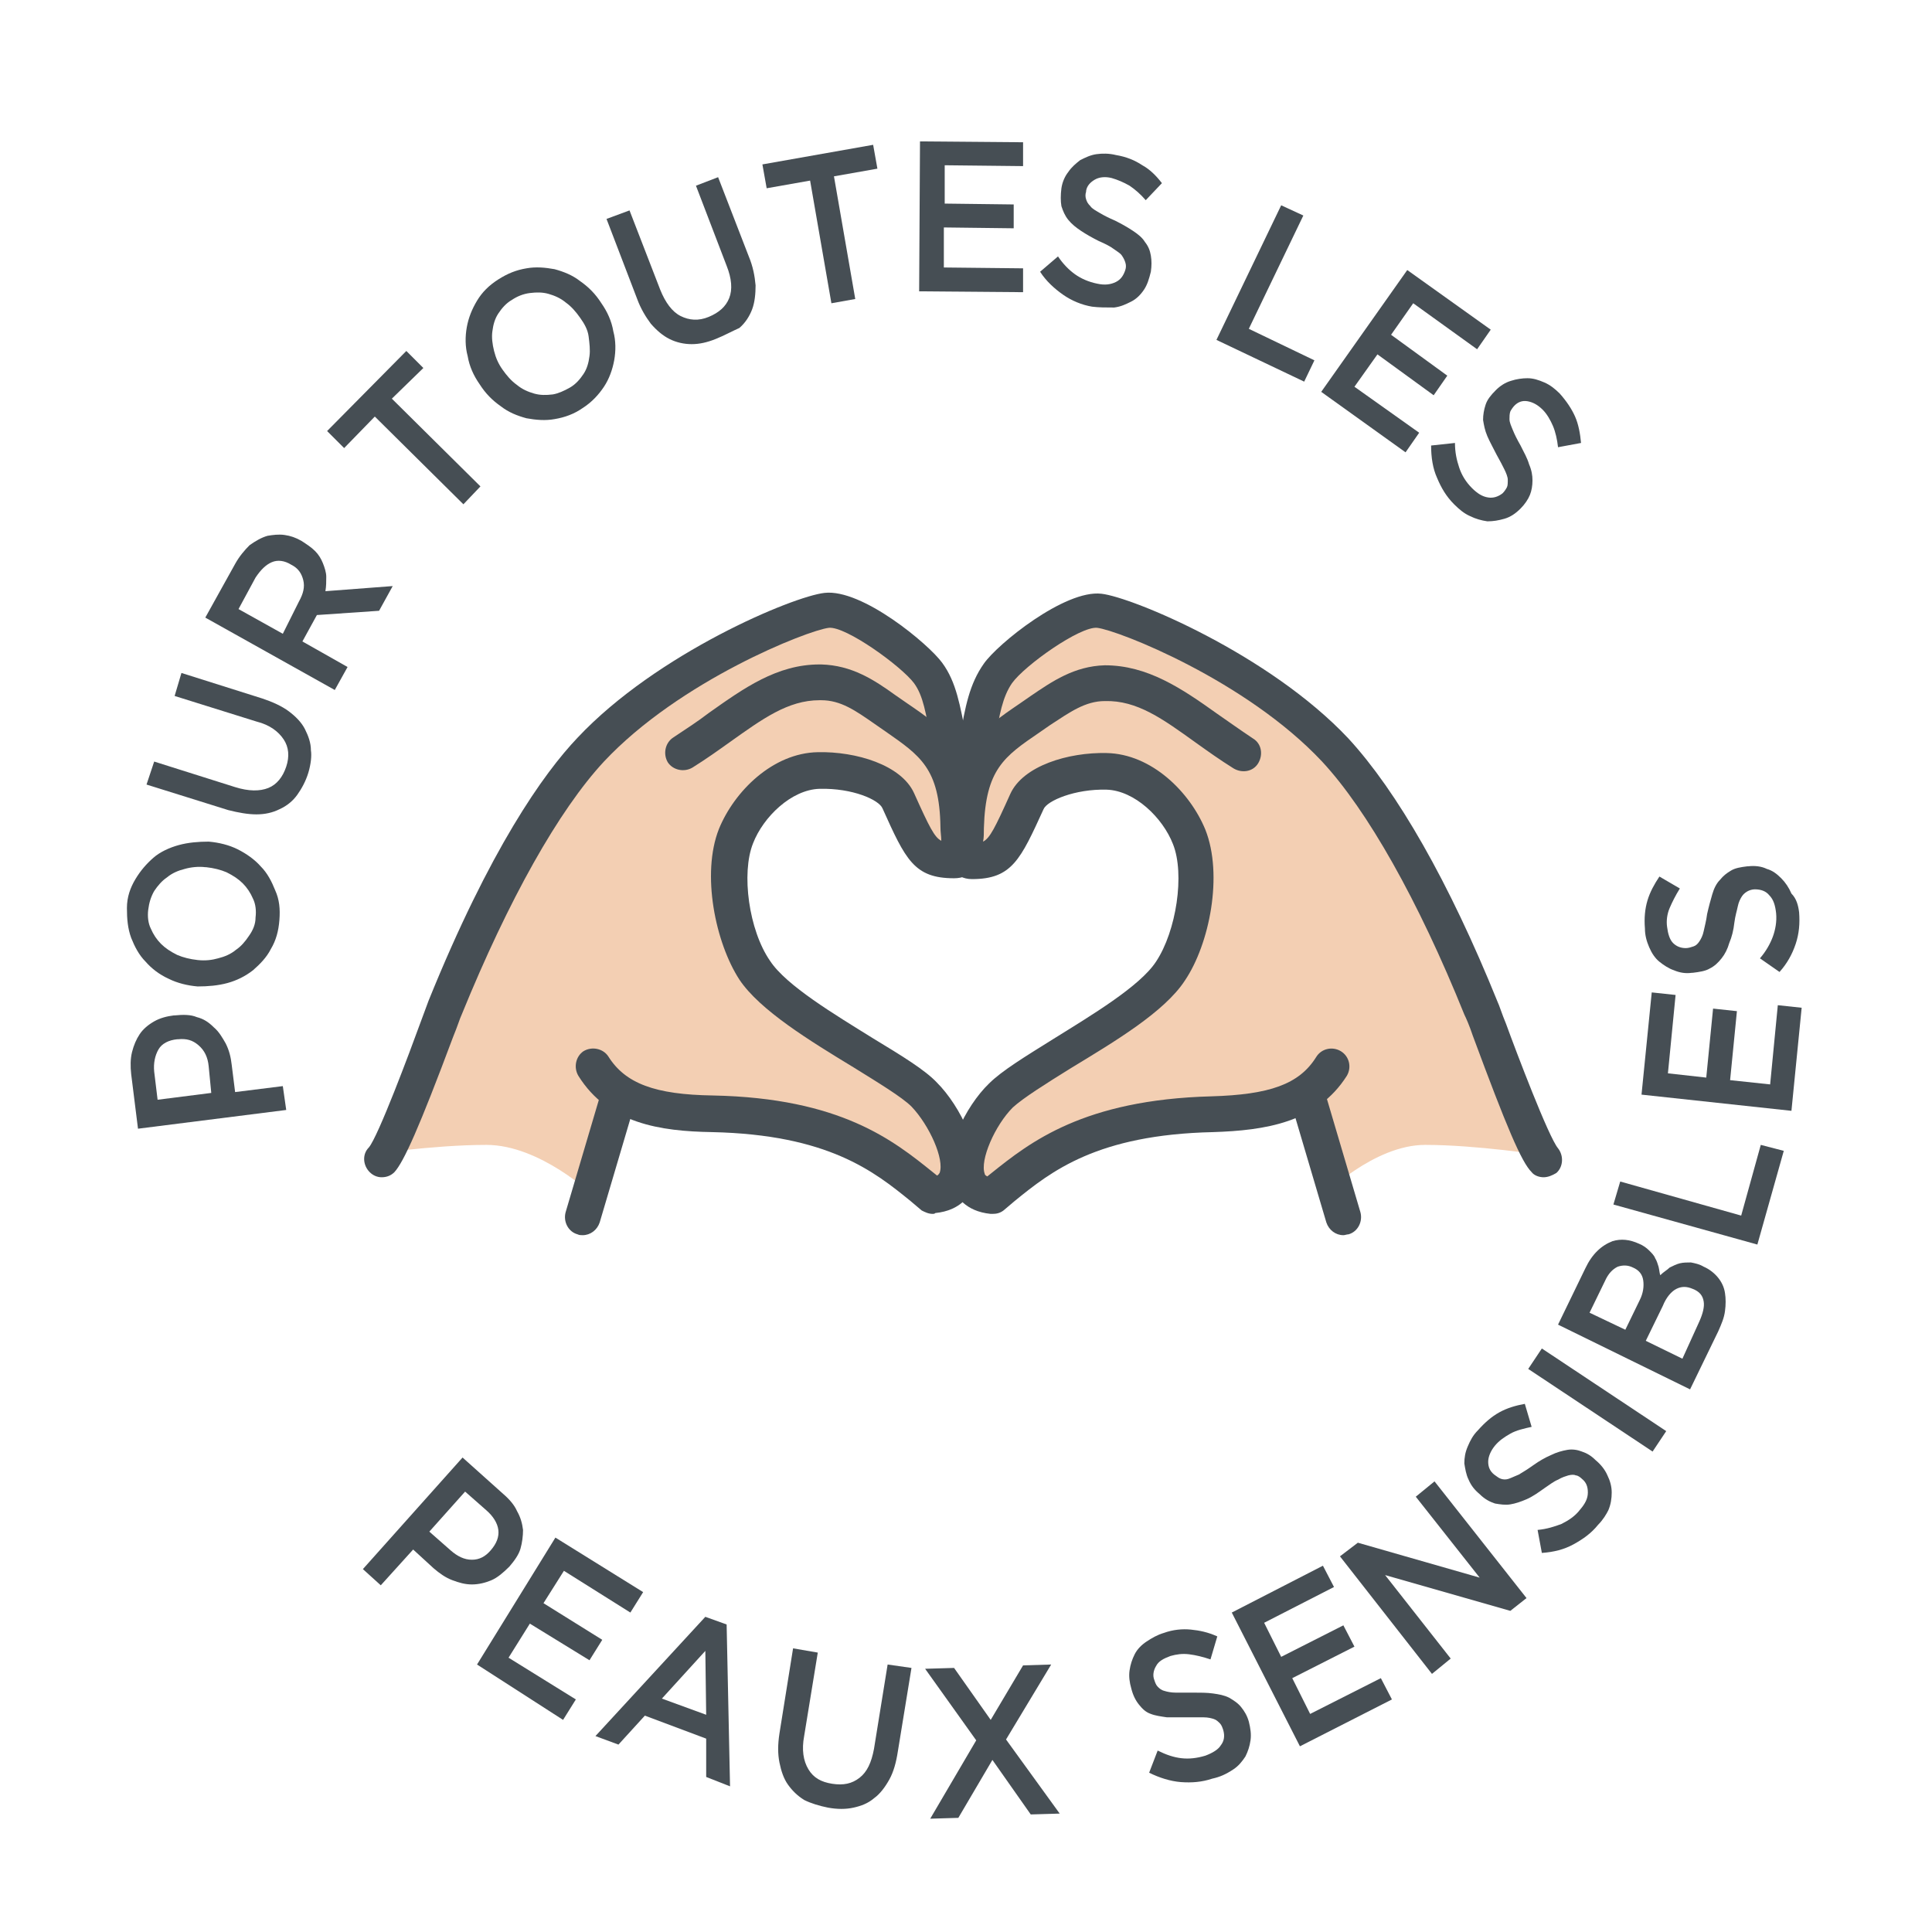 <?xml version="1.0" encoding="utf-8"?>
<!-- Generator: Adobe Illustrator 28.0.0, SVG Export Plug-In . SVG Version: 6.00 Build 0)  -->
<!DOCTYPE svg PUBLIC "-//W3C//DTD SVG 1.1//EN" "http://www.w3.org/Graphics/SVG/1.1/DTD/svg11.dtd">
<svg version="1.1" id="Calque_1" xmlns:x="http://ns.adobe.com/Extensibility/1.0/" xmlns:i="http://ns.adobe.com/AdobeIllustrator/10.0/" xmlns:graph="http://ns.adobe.com/Graphs/1.0/"
	 xmlns="http://www.w3.org/2000/svg" xmlns:xlink="http://www.w3.org/1999/xlink" x="0px" y="0px" viewBox="0 0 226.8 226.8"
	 style="enable-background:new 0 0 226.8 226.8;" xml:space="preserve">
<style type="text/css">
	.st0{fill:#567CC5;}
	.st1{fill:#FFFFFF;}
	.st2{fill:#C64151;}
	.st3{opacity:0.6;fill:none;}
	.st4{fill:#EFD1C7;}
	.st5{fill:#F3CFB3;}
	.st6{fill:none;stroke:#464E54;stroke-linecap:round;stroke-linejoin:round;stroke-miterlimit:10;}
	.st7{fill:#D2BEB8;}
	.st8{fill:#D7EED9;stroke:#464E54;stroke-linecap:round;stroke-linejoin:round;stroke-miterlimit:10;}
	.st9{fill:#ECD3C9;stroke:#464E54;stroke-linecap:round;stroke-linejoin:round;stroke-miterlimit:10;}
	.st10{fill:#C79089;stroke:#464E54;stroke-linecap:round;stroke-linejoin:round;stroke-miterlimit:10;}
	.st11{fill:#EFEEEF;stroke:#464E54;stroke-linecap:round;stroke-linejoin:round;stroke-miterlimit:10;}
	.st12{fill:#464E54;}
	.st13{clip-path:url(#SVGID_00000084503238722477014210000015293219997560083884_);}
	.st14{fill:#8BAAE0;}
	.st15{fill:#D16B6B;}
	.st16{fill:#FFF2A2;stroke:#464E54;stroke-miterlimit:10;}
	.st17{clip-path:url(#SVGID_00000016048316843399183520000001811534255184867503_);}
	.st18{fill:none;stroke:#464F55;stroke-width:0.5;stroke-miterlimit:10;}
	.st19{fill:#464F55;}
	.st20{fill:#ECD3C9;}
	.st21{fill:#C79089;}
	.st22{opacity:0.6;}
	.st23{fill:none;}
	.st24{fill:#D7EED9;}
	.st25{fill:#FFF2A2;}
	.st26{fill:#EFEEEF;}
	.st27{clip-path:url(#SVGID_00000095334194732235544170000010444018375196145546_);}
	.st28{fill:#C9BBC5;}
	.st29{fill:none;stroke:#464E54;stroke-width:0.5;stroke-miterlimit:10;}
</style>
<g>
	<circle class="st3" cx="113.4" cy="113.4" r="111.2"/>
	<g>
		<g>
			<g>
				<g>
					<g>
						<g>
							<path class="st5" d="M181.1,135.6c-1.6-1.7-6.6-15.7-7.5-17.8c-8.2-20.1-14.8-27.9-17.1-30.3c-9-9.6-24.4-16-27.7-16.4
								c-3.2-0.3-10.3,5.1-11.9,7.3c-1.6,2.2-2.3,10.3-3,14.4l-0.7,1.9c0,2.9-0.5,5.8,0.7,5.8c3.2,0,3.7-0.8,6.5-6.9
								c1-2.1,5.2-3.7,9.4-3.5c4.1,0.1,8.1,3.7,9.7,7.7c1.8,4.4,0.5,11.8-2.2,15.7c-3.6,5.4-16.6,11.3-19.9,14.6
								c-3.3,3.3-6.6,11.3-1.1,11.8c4.6-3.6,10.1-9.2,25.8-9.6c3.9-0.1,7.1-0.5,9.6-1.7l3.7,11.7c0,0,5.9-5.9,11.9-5.9
								S181.1,135.6,181.1,135.6z"/>
						</g>
					</g>
				</g>
				<g>
					<g>
						<g>
							<path class="st5" d="M42.8,135.6c1.6-1.7,6.9-15.7,7.8-17.8c8.6-20.1,15.5-27.9,17.9-30.3c9.4-9.6,25.6-16,29-16.4
								c3.3-0.3,10.8,5.1,12.5,7.3c1.7,2.2,2.4,10.3,3.2,14.4l0.7,1.9c0.1,2.9,0.5,5.8-0.7,5.8c-3.4,0-3.9-0.8-6.8-6.9
								c-1-2.1-5.4-3.7-9.8-3.5c-4.3,0.1-8.5,3.7-10.2,7.7c-1.9,4.4-0.5,11.8,2.3,15.7c3.8,5.4,17.4,11.3,20.9,14.6
								c3.4,3.3,6.9,11.3,1.1,11.8c-4.9-3.6-10.6-9.2-27.1-9.6c-4-0.1-7.4-0.5-10.1-1.7l-3.9,11.7c0,0-6.2-5.9-12.5-5.9
								S42.8,135.6,42.8,135.6z"/>
						</g>
					</g>
				</g>
			</g>
		</g>
		<g>
			<g>
				<g>
					<g>
						<path class="st12" d="M109.5,142.5c-0.5,0-0.9-0.2-1.3-0.4l-1.3-1.1c-4.3-3.5-9.7-7.8-23.3-8.1c-6.1-0.1-12.2-1-15.7-6.6
							c-0.6-1-0.3-2.3,0.6-2.9c1-0.6,2.3-0.3,2.9,0.6c2,3.2,5.5,4.5,12.3,4.6c15,0.3,21.2,5.3,25.8,9l0.5,0.4
							c0.2-0.1,0.2-0.2,0.3-0.3c0.6-1.6-1.2-5.6-3.3-7.8c-1.1-1.1-3.9-2.8-6.8-4.6c-5.1-3.1-11-6.7-13.4-10.3
							c-2.8-4.3-4.5-12.4-2.4-17.7c1.8-4.4,6.3-8.9,11.6-9c4.5-0.1,9.8,1.5,11.3,4.8c1.8,4,2.4,5.2,3.2,5.6c0-0.5-0.1-1-0.1-1.6
							c-0.1-6.9-2.4-8.4-6.4-11.2l-1.3-0.9c-2.3-1.6-4-2.8-6.3-2.8c-0.1,0-0.1,0-0.2,0c-3.7,0-6.7,2.2-10.5,4.9c-1.4,1-2.8,2-4.4,3
							c-1,0.6-2.3,0.3-2.9-0.6c-0.6-1-0.3-2.3,0.6-2.9c1.5-1,2.9-1.9,4.2-2.9c4.1-2.9,8-5.7,13-5.7c0.1,0,0.2,0,0.2,0
							c3.6,0.1,6.2,1.8,8.7,3.6l1.3,0.9c4.4,3,8.1,5.5,8.3,14.6c0,0.7,0,1.3,0.1,1.7c0.1,1.4,0.2,2.5-0.7,3.5
							c-0.4,0.4-1,0.8-2.1,0.8c-4.7,0-5.7-2.2-8.4-8.2c-0.4-1-3.5-2.4-7.4-2.3c-3.3,0.1-6.6,3.3-7.8,6.4c-1.4,3.5-0.5,10.2,2,13.8
							c1.9,2.9,7.6,6.3,12.1,9.1c3.3,2,6.1,3.7,7.5,5.2c2.7,2.7,5.6,8.4,4.3,12.1c-0.4,1.1-1.5,2.9-4.5,3.2
							C109.7,142.5,109.6,142.5,109.5,142.5z"/>
					</g>
					<g>
						<path class="st12" d="M44.8,138.2c-0.5,0-1-0.2-1.4-0.6c-0.8-0.8-0.9-2.1-0.1-2.9c1.1-1.3,4.8-11.2,6-14.5
							c0.5-1.3,0.8-2.2,1-2.7c7.2-17.8,13.5-26.7,17.5-30.9c9.3-9.9,25.3-16.6,29-17c4.4-0.5,12.2,6,13.8,8.2
							c1.7,2.3,2.1,5.1,2.8,8.5l0.3,1.5c0.2,1.1-0.5,2.2-1.7,2.4c-1.1,0.2-2.2-0.5-2.4-1.7l-0.3-1.5c-0.6-3.2-0.9-5.3-2-6.8
							c-1.5-2-8-6.7-10-6.5c-2.5,0.3-17.5,6.2-26.4,15.7c-5.3,5.7-11.2,16.2-16.7,29.7c-0.2,0.4-0.5,1.4-1,2.6
							c-4,10.7-5.8,14.7-6.9,15.9C45.9,138,45.4,138.2,44.8,138.2z"/>
					</g>
					<g>
						<path class="st12" d="M68.4,145c-0.2,0-0.4,0-0.6-0.1c-1.1-0.3-1.7-1.5-1.4-2.6l4.2-14.2c0.3-1.1,1.5-1.7,2.6-1.4
							c1.1,0.3,1.7,1.5,1.4,2.6l-4.2,14.2C70.1,144.4,69.3,145,68.4,145z"/>
					</g>
				</g>
			</g>
			<g>
				<g>
					<g>
						<path class="st12" d="M116.5,142.5c-0.1,0-0.1,0-0.2,0c-3-0.3-4.1-2.1-4.5-3.2c-1.4-3.8,1.6-9.5,4.3-12.1
							c1.5-1.5,4.3-3.2,7.5-5.2c4.5-2.8,10.2-6.2,12.1-9.1c2.4-3.6,3.4-10.3,2-13.8c-1.2-3.1-4.5-6.3-7.8-6.4
							c-3.7-0.1-7,1.3-7.4,2.3c-2.7,5.9-3.7,8.2-8.4,8.2c-1.1,0-1.7-0.5-2.1-0.8c-0.9-0.9-0.8-2.1-0.7-3.5c0-0.5,0.1-1.1,0.1-1.7
							c0.2-9.1,3.9-11.6,8.3-14.6l1.3-0.9c2.5-1.7,5.1-3.5,8.7-3.6c5,0,9,2.7,13.2,5.7c1.3,0.9,2.7,1.9,4.2,2.9
							c1,0.6,1.2,1.9,0.6,2.9s-1.9,1.2-2.9,0.6c-1.6-1-3-2-4.4-3c-3.9-2.8-6.9-5-10.7-4.9c-2.3,0-4.1,1.3-6.4,2.8L122,86
							c-4.1,2.8-6.3,4.3-6.5,11.2c0,0.6,0,1.2-0.1,1.6c0.8-0.4,1.4-1.6,3.2-5.6c1.5-3.3,6.8-4.9,11.3-4.8c5.3,0.1,9.8,4.6,11.6,9
							c2.1,5.3,0.5,13.4-2.4,17.7c-2.4,3.7-8.3,7.2-13.4,10.3c-2.9,1.8-5.6,3.5-6.8,4.6c-2.1,2.1-3.9,6.2-3.3,7.8
							c0,0.1,0.1,0.2,0.3,0.3l0.5-0.4c4.5-3.6,10.8-8.6,25.8-9c6.8-0.2,10.3-1.4,12.3-4.6c0.6-1,1.9-1.3,2.9-0.7
							c1,0.6,1.3,1.9,0.7,2.9c-3.5,5.5-9.6,6.4-15.7,6.6c-13.6,0.3-19,4.6-23.3,8.1l-1.3,1.1C117.4,142.4,117,142.5,116.5,142.5z"/>
					</g>
					<g>
						<path class="st12" d="M181.2,138.2c-0.5,0-1.1-0.2-1.4-0.6c-1.2-1.2-2.9-5.2-6.9-16c-0.4-1.2-0.8-2.1-1-2.5
							c-5.4-13.4-11.4-24-16.7-29.7c-8.9-9.5-23.9-15.4-26.4-15.7c-2-0.2-8.5,4.4-10,6.5c-1.1,1.6-1.5,3.7-2,6.9l-0.3,1.5
							c-0.2,1.1-1.3,1.9-2.4,1.7c-1.1-0.2-1.9-1.3-1.7-2.4l0.3-1.4c0.6-3.5,1.1-6.2,2.8-8.6c1.6-2.3,9.5-8.7,13.8-8.2
							c3.6,0.4,19.7,7.1,29,17c5.7,6.2,11.8,16.8,17.5,30.9c0.2,0.4,0.5,1.4,1,2.6c1.2,3.3,5,13.3,6.1,14.6c0.7,0.9,0.6,2.2-0.2,2.9
							C182.2,138,181.7,138.2,181.2,138.2z"/>
					</g>
					<g>
						<path class="st12" d="M157.7,145c-0.9,0-1.7-0.6-2-1.5l-4.2-14.2c-0.3-1.1,0.3-2.3,1.4-2.6c1.1-0.3,2.3,0.3,2.6,1.4l4.2,14.2
							c0.3,1.1-0.3,2.3-1.4,2.6C158.1,144.9,157.9,145,157.7,145z"/>
					</g>
				</g>
			</g>
		</g>
		<g>
			<g>
				<g>
					<path class="st12" d="M54.3,171.1l4.8,4.3c0.7,0.6,1.3,1.3,1.6,2c0.4,0.7,0.6,1.4,0.7,2.2c0,0.7-0.1,1.5-0.3,2.2
						s-0.7,1.4-1.3,2.1l0,0c-0.7,0.7-1.4,1.3-2.1,1.6c-0.7,0.3-1.5,0.5-2.3,0.5c-0.8,0-1.5-0.2-2.3-0.5s-1.5-0.8-2.2-1.4l-2.4-2.2
						l-3.8,4.2l-2.1-1.9L54.3,171.1z M52.9,182c0.8,0.7,1.6,1.1,2.5,1.1c0.9,0,1.6-0.4,2.2-1.1l0,0c0.7-0.8,1-1.6,0.9-2.4
						s-0.6-1.6-1.4-2.3l-2.5-2.2l-4.2,4.7L52.9,182z"/>
				</g>
				<g>
					<path class="st12" d="M65.2,180.5l10.3,6.4l-1.5,2.4l-7.8-4.9l-2.4,3.8l6.9,4.3l-1.5,2.4l-7-4.3l-2.5,4l7.9,4.9l-1.5,2.4
						L56,195.4L65.2,180.5z"/>
				</g>
				<g>
					<path class="st12" d="M82.8,189.8l2.5,0.9l0.4,19l-2.8-1.1l0-4.5l-7.2-2.7l-3.1,3.4l-2.7-1L82.8,189.8z M82.9,201.3l-0.1-7.5
						l-5.1,5.6L82.9,201.3z"/>
				</g>
				<g>
					<path class="st12" d="M97.2,212.2c-1-0.2-2-0.5-2.8-0.9c-0.8-0.5-1.4-1.1-1.9-1.8c-0.5-0.7-0.8-1.6-1-2.6c-0.2-1-0.2-2.1,0-3.4
						l1.6-10L96,194l-1.6,9.8c-0.3,1.6-0.1,2.9,0.5,3.9c0.6,1,1.5,1.5,2.8,1.7c1.3,0.2,2.3,0,3.2-0.7c0.9-0.7,1.4-1.8,1.7-3.4
						l1.6-9.9l2.8,0.4l-1.6,9.8c-0.2,1.3-0.5,2.4-1,3.3s-1.1,1.7-1.8,2.2c-0.7,0.6-1.5,0.9-2.4,1.1
						C99.3,212.4,98.3,212.4,97.2,212.2z"/>
				</g>
				<g>
					<path class="st12" d="M114.6,204.3l-6-8.4l3.4-0.1l4.3,6.1l3.8-6.4l3.3-0.1l-5.3,8.8l6.3,8.7l-3.4,0.1l-4.5-6.4l-4,6.8
						l-3.3,0.1L114.6,204.3z"/>
				</g>
				<g>
					<path class="st12" d="M142.3,208.8c-1.2,0.4-2.4,0.5-3.7,0.4c-1.2-0.1-2.5-0.5-3.7-1.1l1-2.6c1,0.5,1.9,0.8,2.8,0.9
						c0.9,0.1,1.8,0,2.8-0.3c0.8-0.3,1.5-0.7,1.8-1.2c0.4-0.5,0.5-1.1,0.3-1.8l0,0c-0.1-0.3-0.2-0.6-0.4-0.8
						c-0.2-0.2-0.4-0.4-0.7-0.5c-0.3-0.1-0.7-0.2-1.2-0.2c-0.5,0-1.2,0-1.9,0c-0.9,0-1.7,0-2.4,0c-0.7-0.1-1.4-0.2-1.9-0.4
						c-0.6-0.2-1-0.6-1.4-1.1c-0.4-0.5-0.7-1.1-0.9-1.9l0,0c-0.2-0.7-0.3-1.4-0.2-2.1c0.1-0.7,0.3-1.3,0.6-1.9
						c0.3-0.6,0.8-1.1,1.4-1.5c0.6-0.4,1.3-0.8,2-1c1.1-0.4,2.2-0.5,3.2-0.4c1,0.1,2,0.3,3.1,0.8l-0.8,2.7c-0.9-0.3-1.7-0.5-2.5-0.6
						c-0.8-0.1-1.5,0-2.2,0.2c-0.8,0.3-1.4,0.6-1.7,1.2c-0.3,0.5-0.4,1.1-0.2,1.6l0,0c0.1,0.3,0.2,0.6,0.4,0.8
						c0.2,0.2,0.4,0.4,0.8,0.5c0.3,0.1,0.8,0.2,1.3,0.2c0.5,0,1.2,0,2,0c0.9,0,1.7,0,2.4,0.1c0.7,0.1,1.3,0.2,1.9,0.5
						c0.5,0.3,1,0.6,1.4,1.1s0.7,1,0.9,1.7l0,0c0.2,0.8,0.3,1.5,0.2,2.2c-0.1,0.7-0.3,1.3-0.6,1.9c-0.4,0.6-0.8,1.1-1.4,1.5
						C143.9,208.3,143.2,208.6,142.3,208.8z"/>
				</g>
				<g>
					<path class="st12" d="M144.6,189.3l10.7-5.5l1.3,2.5l-8.2,4.2l2,4l7.3-3.7l1.3,2.5l-7.3,3.7l2.1,4.2l8.3-4.2l1.3,2.5l-10.8,5.5
						L144.6,189.3z"/>
				</g>
				<g>
					<path class="st12" d="M157.3,182.7l2.1-1.6l14.3,4.1l-7.5-9.5l2.2-1.8l10.8,13.7l-1.9,1.5l-14.7-4.2l7.7,9.8l-2.2,1.8
						L157.3,182.7z"/>
				</g>
				<g>
					<path class="st12" d="M187.6,179c-0.8,1-1.8,1.7-2.9,2.3c-1.1,0.6-2.3,0.9-3.7,1l-0.5-2.7c1.1-0.1,2-0.4,2.8-0.7
						c0.8-0.4,1.6-0.9,2.2-1.7c0.6-0.7,0.9-1.3,0.9-2c0-0.7-0.2-1.2-0.7-1.6l0,0c-0.2-0.2-0.5-0.4-0.7-0.4c-0.2-0.1-0.5-0.1-0.9,0
						c-0.3,0.1-0.7,0.2-1.2,0.5c-0.5,0.2-1,0.6-1.6,1c-0.7,0.5-1.4,1-2.1,1.3c-0.7,0.3-1.3,0.5-1.9,0.6c-0.6,0.1-1.2,0-1.8-0.1
						c-0.6-0.2-1.2-0.5-1.8-1.1l0,0c-0.6-0.5-1-1-1.3-1.7c-0.3-0.6-0.4-1.3-0.5-1.9c0-0.7,0.1-1.3,0.4-2c0.3-0.7,0.6-1.3,1.2-1.9
						c0.8-0.9,1.6-1.6,2.5-2.1c0.9-0.5,1.9-0.8,3-1l0.8,2.7c-0.9,0.2-1.8,0.4-2.5,0.8c-0.7,0.4-1.3,0.8-1.8,1.4
						c-0.5,0.6-0.8,1.3-0.8,1.9c0,0.6,0.2,1.1,0.7,1.5l0,0c0.3,0.2,0.5,0.4,0.8,0.5c0.3,0.1,0.6,0.1,0.9,0c0.3-0.1,0.7-0.3,1.2-0.5
						c0.5-0.3,1-0.6,1.7-1.1c0.7-0.5,1.4-0.9,2.1-1.2c0.6-0.3,1.3-0.5,1.9-0.6c0.6-0.1,1.2,0,1.7,0.2c0.6,0.2,1.1,0.5,1.6,1l0,0
						c0.6,0.5,1.1,1.1,1.4,1.8c0.3,0.6,0.5,1.3,0.5,2c0,0.7-0.1,1.4-0.4,2.1C188.6,177.7,188.2,178.4,187.6,179z"/>
				</g>
				<g>
					<path class="st12" d="M179.4,160.7l1.6-2.4l14.6,9.7l-1.6,2.4L179.4,160.7z"/>
				</g>
				<g>
					<path class="st12" d="M182.9,155.5l3.2-6.6c0.8-1.7,1.9-2.7,3.2-3.2c1-0.3,2-0.2,3.1,0.3l0,0c0.5,0.2,0.9,0.5,1.2,0.8
						c0.3,0.3,0.6,0.6,0.7,0.9c0.2,0.3,0.3,0.7,0.4,1c0.1,0.4,0.1,0.7,0.2,1c0.4-0.4,0.8-0.6,1.1-0.9c0.4-0.2,0.8-0.4,1.2-0.5
						c0.4-0.1,0.9-0.1,1.3-0.1c0.5,0.1,1,0.2,1.5,0.5l0,0c0.7,0.3,1.3,0.8,1.7,1.3c0.4,0.5,0.7,1.1,0.8,1.8c0.1,0.6,0.1,1.4,0,2.1
						c-0.1,0.8-0.4,1.5-0.8,2.4l-3.3,6.8L182.9,155.5z M192.5,152.6c0.4-0.8,0.5-1.6,0.4-2.3c-0.1-0.7-0.5-1.2-1.2-1.5l0,0
						c-0.6-0.3-1.2-0.3-1.8-0.1c-0.6,0.3-1.1,0.8-1.5,1.7l-1.8,3.7l4.2,2L192.5,152.6z M199.5,155.1c0.4-0.9,0.6-1.7,0.5-2.3
						c-0.1-0.7-0.5-1.2-1.3-1.5l0,0c-0.7-0.3-1.3-0.3-1.9,0c-0.6,0.3-1.2,1-1.6,2l-2,4.1l4.3,2.1L199.5,155.1z"/>
				</g>
				<g>
					<path class="st12" d="M189.4,141.4l0.8-2.7l14.2,4l2.3-8.3l2.7,0.7l-3.1,11L189.4,141.4z"/>
				</g>
				<g>
					<path class="st12" d="M192.7,128.5l1.2-12l2.8,0.3l-0.9,9.2l4.5,0.5l0.8-8.1l2.8,0.3l-0.8,8.1l4.7,0.5l0.9-9.3l2.8,0.3
						l-1.2,12.1L192.7,128.5z"/>
				</g>
				<g>
					<path class="st12" d="M211.2,107.1c0.1,1.3,0,2.5-0.4,3.7c-0.4,1.2-1,2.3-1.9,3.3l-2.3-1.6c0.7-0.8,1.2-1.7,1.5-2.5
						c0.3-0.8,0.5-1.8,0.4-2.8c-0.1-0.9-0.3-1.6-0.8-2.1c-0.4-0.5-1-0.7-1.7-0.7l0,0c-0.3,0-0.6,0.1-0.8,0.2
						c-0.2,0.1-0.5,0.3-0.7,0.6c-0.2,0.3-0.4,0.7-0.5,1.2c-0.1,0.5-0.3,1.1-0.4,1.9c-0.1,0.9-0.3,1.7-0.6,2.4
						c-0.2,0.7-0.5,1.3-0.9,1.8s-0.8,0.9-1.4,1.2c-0.5,0.3-1.2,0.4-2,0.5h-0.1c-0.7,0.1-1.4,0-2.1-0.3c-0.6-0.2-1.2-0.6-1.7-1
						c-0.5-0.4-0.9-1-1.2-1.7c-0.3-0.7-0.5-1.4-0.5-2.2c-0.1-1.2,0-2.3,0.3-3.3c0.3-1,0.8-1.9,1.4-2.8l2.4,1.4
						c-0.5,0.8-0.9,1.6-1.2,2.3c-0.3,0.7-0.4,1.5-0.3,2.2c0.1,0.8,0.3,1.5,0.7,1.9c0.4,0.4,0.9,0.6,1.5,0.6l0,0
						c0.3,0,0.6-0.1,0.9-0.2c0.3-0.1,0.5-0.3,0.7-0.6c0.2-0.3,0.4-0.7,0.5-1.2c0.1-0.5,0.3-1.2,0.4-2c0.2-0.9,0.4-1.6,0.6-2.3
						c0.2-0.7,0.5-1.3,0.9-1.7c0.4-0.5,0.8-0.8,1.3-1.1c0.5-0.3,1.1-0.4,1.9-0.5h0.1c0.8-0.1,1.6,0,2.2,0.3c0.7,0.2,1.2,0.6,1.7,1.1
						c0.5,0.5,0.9,1.1,1.2,1.8C210.9,105.5,211.1,106.3,211.2,107.1z"/>
				</g>
			</g>
			<g>
				<g>
					<g>
						<path class="st12" d="M16.2,132.5l-0.8-6.4c-0.1-0.9-0.1-1.8,0.1-2.6c0.2-0.8,0.5-1.5,0.9-2.1c0.4-0.6,1-1.1,1.7-1.5
							c0.7-0.4,1.5-0.6,2.3-0.7l0.1,0c1-0.1,1.9-0.1,2.6,0.2c0.8,0.2,1.4,0.6,2,1.2c0.6,0.5,1,1.2,1.4,1.9c0.4,0.8,0.6,1.6,0.7,2.5
							l0.4,3.2l5.6-0.7l0.4,2.8L16.2,132.5z M24.5,125.2c-0.1-1.1-0.5-1.9-1.2-2.5c-0.7-0.6-1.4-0.8-2.4-0.7l-0.1,0
							c-1,0.1-1.8,0.5-2.2,1.2c-0.4,0.7-0.6,1.6-0.5,2.6l0.4,3.3l6.3-0.8L24.5,125.2z"/>
					</g>
					<g>
						<path class="st12" d="M32.8,108c-0.1,1.3-0.4,2.4-1,3.4c-0.5,1-1.3,1.8-2.1,2.5c-0.9,0.7-1.9,1.2-3,1.5
							c-1.1,0.3-2.3,0.4-3.5,0.4l0,0c-1.2-0.1-2.4-0.4-3.4-0.9c-1.1-0.5-2-1.2-2.7-2c-0.8-0.8-1.3-1.8-1.7-2.8
							c-0.4-1.1-0.5-2.2-0.5-3.5s0.4-2.4,1-3.4c0.6-1,1.3-1.8,2.1-2.5s1.9-1.2,3-1.5c1.1-0.3,2.3-0.4,3.5-0.4l0,0
							c1.2,0.1,2.4,0.4,3.4,0.9s2,1.2,2.7,2c0.8,0.8,1.3,1.8,1.7,2.8C32.8,105.6,32.9,106.7,32.8,108z M30,107.7
							c0.1-0.8,0-1.6-0.3-2.2c-0.3-0.7-0.7-1.3-1.2-1.8c-0.5-0.5-1.1-0.9-1.9-1.3c-0.7-0.3-1.5-0.5-2.4-0.6l-0.1,0
							c-0.8-0.1-1.7,0-2.4,0.2c-0.8,0.2-1.5,0.5-2.1,1c-0.6,0.4-1.1,1-1.5,1.6c-0.4,0.7-0.6,1.4-0.7,2.2c-0.1,0.8,0,1.6,0.3,2.2
							c0.3,0.7,0.7,1.3,1.2,1.8c0.5,0.5,1.1,0.9,1.9,1.3c0.7,0.3,1.5,0.5,2.4,0.6h0c0.9,0.1,1.7,0,2.4-0.2c0.8-0.2,1.5-0.5,2.1-1
							c0.6-0.4,1.1-1,1.5-1.6C29.7,109.2,30,108.5,30,107.7z"/>
					</g>
					<g>
						<path class="st12" d="M36.2,90.7c-0.3,1-0.8,1.9-1.3,2.6s-1.2,1.3-2.1,1.7c-0.8,0.4-1.7,0.6-2.7,0.6c-1,0-2.1-0.2-3.3-0.5
							l-9.6-3l0.9-2.7l9.5,3c1.6,0.5,2.9,0.5,3.9,0.1c1-0.4,1.7-1.3,2.1-2.5c0.4-1.2,0.3-2.3-0.3-3.2c-0.6-0.9-1.6-1.7-3.2-2.1
							l-9.6-3l0.8-2.7l9.5,3c1.2,0.4,2.3,0.9,3.1,1.5c0.8,0.6,1.5,1.3,1.9,2.1c0.4,0.8,0.7,1.6,0.7,2.5
							C36.6,88.7,36.5,89.7,36.2,90.7z"/>
					</g>
					<g>
						<path class="st12" d="M24.1,72.5l3.5-6.3c0.5-0.9,1.1-1.6,1.7-2.2c0.7-0.5,1.4-0.9,2.1-1.1c0.6-0.1,1.3-0.2,2-0.1
							c0.7,0.1,1.3,0.3,2,0.7l0,0c0.6,0.4,1.1,0.7,1.6,1.2c0.4,0.4,0.7,0.9,0.9,1.4c0.2,0.5,0.4,1.1,0.4,1.6c0,0.6,0,1.1-0.1,1.7
							l7.9-0.6l-1.6,2.9l-7.3,0.5l0,0l-1.7,3.1l5.3,3L39.3,81L24.1,72.5z M35.1,70.6c0.5-0.9,0.7-1.7,0.5-2.5
							c-0.2-0.8-0.6-1.4-1.4-1.8l0,0c-0.8-0.5-1.6-0.6-2.3-0.3c-0.7,0.3-1.3,0.9-1.9,1.8l-2,3.7l5.2,2.9L35.1,70.6z"/>
					</g>
					<g>
						<path class="st12" d="M44,48.9l-3.6,3.7l-2-2l9.3-9.4l2,2L46,46.8l10.4,10.3l-2,2.1L44,48.9z"/>
					</g>
					<g>
						<path class="st12" d="M68.4,47.9c-1,0.7-2.1,1.1-3.3,1.3c-1.1,0.2-2.2,0.1-3.3-0.1c-1.1-0.3-2.1-0.7-3-1.4
							c-1-0.7-1.8-1.5-2.5-2.6l0,0c-0.7-1-1.2-2.1-1.4-3.3c-0.3-1.1-0.3-2.3-0.1-3.4c0.2-1.1,0.6-2.1,1.2-3.1c0.6-1,1.4-1.8,2.5-2.5
							c1.1-0.7,2.1-1.1,3.3-1.3c1.1-0.2,2.2-0.1,3.3,0.1c1.1,0.3,2.1,0.7,3,1.4c1,0.7,1.8,1.5,2.5,2.6l0,0c0.7,1,1.2,2.1,1.4,3.3
							c0.3,1.1,0.3,2.3,0.1,3.4c-0.2,1.1-0.6,2.2-1.2,3.1C70.3,46.3,69.5,47.2,68.4,47.9z M66.9,45.5c0.7-0.4,1.2-1,1.6-1.6
							c0.4-0.6,0.6-1.3,0.7-2.1c0.1-0.7,0-1.5-0.1-2.3s-0.5-1.5-1-2.2l0,0c-0.5-0.7-1-1.3-1.7-1.8c-0.6-0.5-1.3-0.8-2-1
							c-0.7-0.2-1.4-0.2-2.2-0.1c-0.8,0.1-1.5,0.4-2.1,0.8c-0.7,0.4-1.2,1-1.6,1.6c-0.4,0.6-0.6,1.3-0.7,2.1c-0.1,0.7,0,1.5,0.2,2.3
							c0.2,0.8,0.5,1.5,1,2.2l0,0c0.5,0.7,1,1.3,1.7,1.8c0.6,0.5,1.3,0.8,2,1c0.7,0.2,1.4,0.2,2.2,0.1
							C65.5,46.2,66.2,45.9,66.9,45.5z"/>
					</g>
					<g>
						<path class="st12" d="M84,39.8c-1,0.4-1.9,0.6-2.8,0.6c-0.9,0-1.8-0.2-2.6-0.6c-0.8-0.4-1.5-1-2.2-1.8
							c-0.6-0.8-1.2-1.8-1.6-2.9l-3.6-9.4l2.7-1l3.6,9.3c0.6,1.5,1.4,2.6,2.4,3.1c1,0.5,2.1,0.6,3.3,0.1c1.2-0.5,2-1.2,2.4-2.2
							c0.4-1,0.3-2.3-0.3-3.8l-3.6-9.4l2.6-1l3.6,9.3c0.5,1.2,0.7,2.3,0.8,3.4c0,1-0.1,2-0.4,2.8c-0.3,0.8-0.8,1.6-1.5,2.2
							C85.9,38.9,85,39.4,84,39.8z"/>
					</g>
					<g>
						<path class="st12" d="M95.1,21.2L90,22.1l-0.5-2.8l13-2.3l0.5,2.8l-5.1,0.9l2.5,14.4l-2.8,0.5L95.1,21.2z"/>
					</g>
					<g>
						<path class="st12" d="M108,16.6l12.1,0.1l0,2.8l-9.2-0.1l0,4.5L119,24l0,2.8l-8.2-0.1l0,4.7l9.3,0.1l0,2.8l-12.2-0.1L108,16.6
							z"/>
					</g>
					<g>
						<path class="st12" d="M128.2,36c-1.2-0.2-2.4-0.7-3.4-1.4c-1-0.7-2-1.6-2.7-2.7l2.1-1.8c0.6,0.9,1.3,1.6,2,2.1
							c0.7,0.5,1.6,0.9,2.6,1.1c0.9,0.2,1.6,0.1,2.2-0.2c0.6-0.3,0.9-0.8,1.1-1.4l0,0c0.1-0.3,0.1-0.6,0-0.9s-0.2-0.5-0.4-0.8
							c-0.2-0.3-0.6-0.5-1-0.8c-0.4-0.3-1-0.6-1.7-0.9c-0.8-0.4-1.5-0.8-2.1-1.2c-0.6-0.4-1.1-0.8-1.5-1.3c-0.4-0.5-0.6-1-0.8-1.6
							c-0.1-0.6-0.1-1.3,0-2.1l0,0c0.1-0.7,0.4-1.4,0.8-1.9c0.4-0.6,0.9-1,1.4-1.4c0.6-0.3,1.2-0.6,1.9-0.7c0.7-0.1,1.5-0.1,2.3,0.1
							c1.2,0.2,2.2,0.6,3.1,1.2c0.9,0.5,1.6,1.2,2.3,2.1l-1.9,2c-0.6-0.7-1.3-1.3-1.9-1.7c-0.7-0.4-1.4-0.7-2.1-0.9
							c-0.8-0.2-1.5-0.1-2,0.2c-0.5,0.3-0.9,0.7-1,1.3l0,0.1c-0.1,0.3-0.1,0.6,0,0.9c0.1,0.3,0.2,0.5,0.5,0.8
							c0.2,0.3,0.6,0.5,1.1,0.8c0.5,0.3,1.1,0.6,1.8,0.9c0.8,0.4,1.5,0.8,2.1,1.2c0.6,0.4,1.1,0.8,1.4,1.3c0.4,0.5,0.6,1,0.7,1.6
							c0.1,0.6,0.1,1.2,0,1.9l0,0c-0.2,0.8-0.4,1.5-0.8,2.1c-0.4,0.6-0.9,1.1-1.5,1.4c-0.6,0.3-1.2,0.6-2,0.7
							C129.8,36.1,129,36.1,128.2,36z"/>
					</g>
					<g>
						<path class="st12" d="M150.4,24.1l2.6,1.2l-6.4,13.3l7.7,3.7l-1.2,2.5l-10.3-4.9L150.4,24.1z"/>
					</g>
					<g>
						<path class="st12" d="M165.2,31.7l9.8,7l-1.6,2.3l-7.5-5.4l-2.6,3.7l6.6,4.8l-1.6,2.3l-6.6-4.8l-2.7,3.8l7.6,5.4l-1.6,2.3
							l-9.9-7.1L165.2,31.7z"/>
					</g>
					<g>
						<path class="st12" d="M170.7,59.2c-0.9-0.9-1.5-1.9-2-3.1c-0.5-1.1-0.7-2.4-0.7-3.8l2.8-0.3c0,1.1,0.2,2,0.5,2.9
							c0.3,0.9,0.8,1.7,1.5,2.4c0.6,0.6,1.2,1,1.9,1.1c0.6,0.1,1.2-0.1,1.7-0.5l0,0c0.2-0.2,0.4-0.5,0.5-0.7
							c0.1-0.2,0.1-0.5,0.1-0.9c0-0.3-0.2-0.8-0.4-1.2s-0.5-1-0.9-1.7c-0.4-0.8-0.8-1.5-1.1-2.2s-0.4-1.3-0.5-1.9
							c0-0.6,0.1-1.2,0.3-1.8c0.2-0.6,0.6-1.1,1.2-1.7l0,0c0.5-0.5,1.1-0.9,1.8-1.1c0.6-0.2,1.3-0.3,1.9-0.3c0.7,0,1.3,0.2,2,0.5
							c0.7,0.3,1.3,0.8,1.8,1.3c0.8,0.9,1.4,1.8,1.8,2.7c0.4,0.9,0.6,2,0.7,3.1l-2.7,0.5c-0.1-0.9-0.3-1.8-0.6-2.5
							c-0.3-0.7-0.7-1.4-1.2-1.9c-0.6-0.6-1.2-0.9-1.8-1c-0.6-0.1-1.1,0.1-1.5,0.5l0,0c-0.2,0.2-0.4,0.5-0.5,0.7
							c-0.1,0.3-0.1,0.6-0.1,0.9c0,0.4,0.2,0.8,0.4,1.3c0.2,0.5,0.5,1.1,0.9,1.8c0.4,0.8,0.8,1.5,1,2.2c0.3,0.7,0.4,1.3,0.4,1.9
							c0,0.6-0.1,1.2-0.3,1.7c-0.2,0.5-0.6,1.1-1.1,1.6l0,0c-0.6,0.6-1.2,1-1.9,1.2c-0.7,0.2-1.3,0.3-2,0.3c-0.7-0.1-1.4-0.3-2-0.6
							C171.9,60.3,171.3,59.8,170.7,59.2z"/>
					</g>
				</g>
			</g>
		</g>
	</g>
</g>
</svg>

